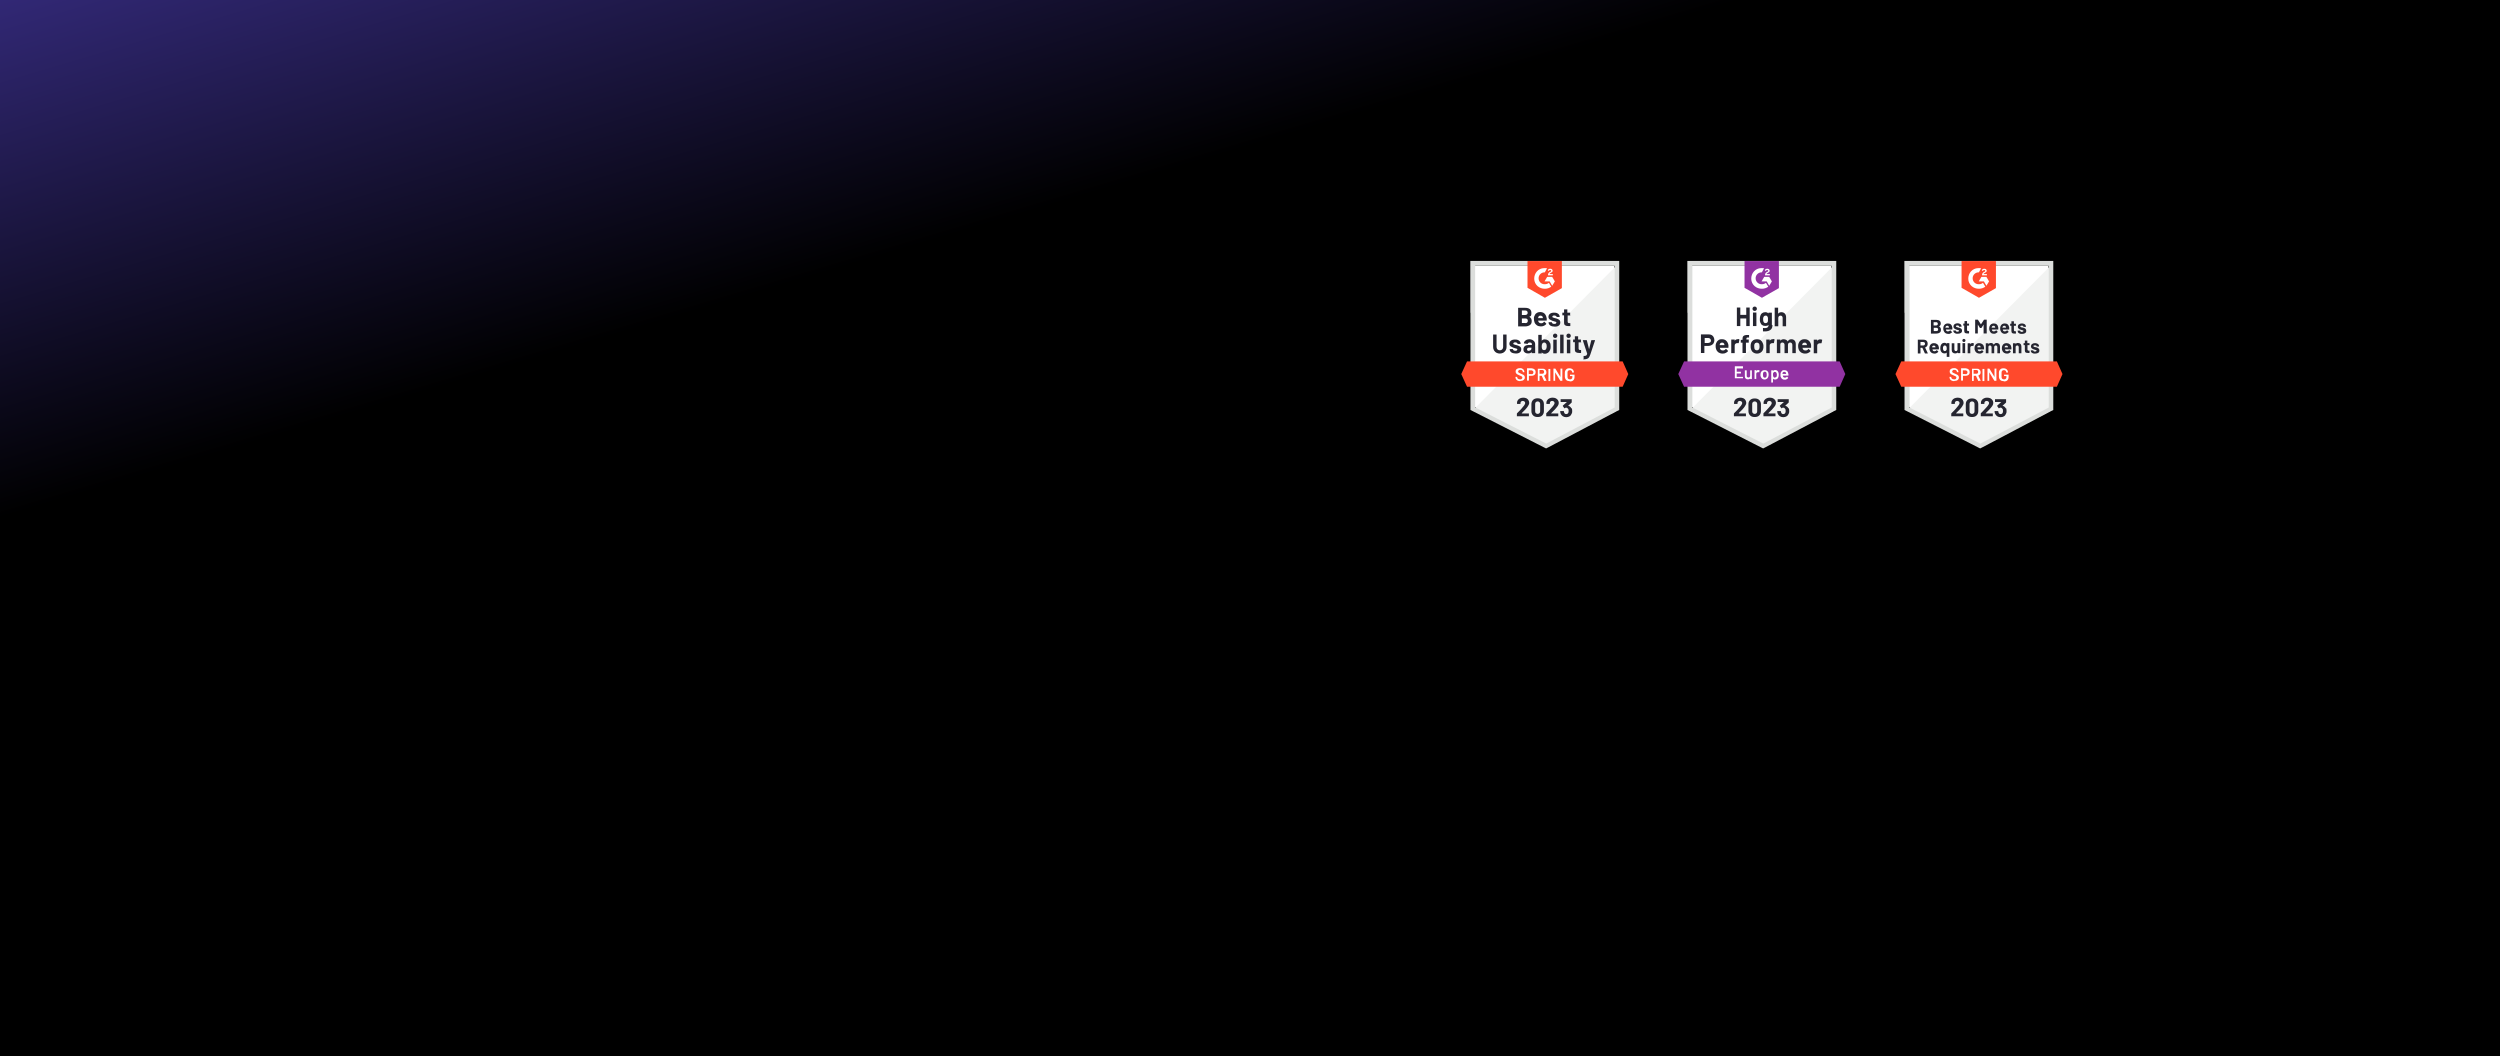 <?xml version="1.0" encoding="UTF-8"?>
<svg xmlns="http://www.w3.org/2000/svg" xmlns:xlink="http://www.w3.org/1999/xlink" version="1.1" viewBox="0 0 1600 676">
  <rect x="0" y="0" width="1600" height="676" fill="#808080" stroke="none"/>
  <defs>
    <style>
      .cls-1 {
        fill: url(#linear-gradient);
      }

      .cls-1, .cls-2, .cls-3, .cls-4, .cls-5, .cls-6, .cls-7, .cls-8 {
        stroke-width: 0px;
      }

      .cls-2 {
        fill: #252530;
      }

      .cls-3 {
        fill: url(#linear-gradient-2);
        mix-blend-mode: screen;
      }

      .cls-3, .cls-9 {
        isolation: isolate;
      }

      .cls-4 {
        fill: #f2f3f2;
      }

      .cls-5 {
        fill: #ff492c;
      }

      .cls-6 {
        fill: #9132a2;
      }

      .cls-7 {
        fill: #dcdedc;
      }

      .cls-8 {
        fill: #fff;
      }
    </style>
    <linearGradient id="linear-gradient" x1="971.4" y1="-574" x2="866.8" y2="-222.4" gradientTransform="translate(0 340) scale(1 -1)" gradientUnits="userSpaceOnUse">
      <stop offset="0" stop-color="#5e006c"/>
      <stop offset="1" stop-color="#000"/>
    </linearGradient>
    <linearGradient id="linear-gradient-2" x1="-306.6" y1="144" x2="-411.2" y2="495.6" gradientTransform="translate(322 -382) rotate(-180) scale(1 -1)" gradientUnits="userSpaceOnUse">
      <stop offset="0" stop-color="#392e87"/>
      <stop offset="1" stop-color="#000"/>
    </linearGradient>
  </defs>
  <g class="cls-9">
    <g id="Layer_1" data-name="Layer 1">
      <rect class="cls-1" width="1600" height="676"/>
      <rect class="cls-3" width="1600" height="676"/>
      <g>
        <g>
          <path class="cls-8" d="M1083,260.5l45.4,23.1,43.7-23.1v-90.4h-89.2v90.4Z"/>
          <path class="cls-4" d="M1173.1,170.4l-91,91.7,47.2,23.4,43.8-22.4v-92.6Z"/>
          <path class="cls-7" d="M1080,200.2v62.2l1.6.8,45.4,23.1,1.4.7,1.4-.7,43.8-23.1,1.6-.8v-95.4h-95.3v33.1ZM1083,260.8v-90.7h89.3v90.7l-43.8,23.1-45.4-23.1Z"/>
          <path class="cls-6" d="M1127.6,171.6c.5,0,.9,0,1.4.1l-1.4,2.6c-2.1-.1-3.9,1.5-4,3.6-.1,2.1,1.5,3.9,3.6,4h.5c.9,0,1.8-.3,2.5-.9l1.5,2.5c-1.2.8-2.5,1.3-4,1.3-3.7.1-6.8-2.6-6.9-6.3-.1-3.7,2.6-6.8,6.3-6.9h.6ZM1132.3,177.2l1.7,2.9-1.7,2.8-1.6-2.8h-3.3l1.7-2.9h3.2ZM1129.6,176.2c0-.5.1-.9.3-1.3s.7-.7,1-.9h.2c.5-.3.6-.5.6-.7s-.3-.5-.6-.5c-.5,0-.8.2-1,.7l-.6-.6c.1-.2.3-.5.6-.7.3-.2.7-.2,1-.2s.8.1,1,.3.5.6.5.9c0,.6-.3,1-1,1.3l-.3.2c-.3.2-.6.3-.7.7h2.1v.8h-3.1ZM1127.6,190.6l10.9-6.2v-17.3h-22v17.1l11,6.3ZM1177.4,231.3h-99.6l-3.7,8.1,3.7,8.1h99.6l3.6-8.1-3.6-8.1Z"/>
          <g>
            <path class="cls-2" d="M1165.9,217.4c-.2-.2-.6-.2-1-.2-.8,0-1.4.3-1.9,1,0,0,0,0,0,0,0,0,0,0,0,0v-.7c0,0,0-.1,0-.1,0,0,0,0-.1,0h-2c0,0,0,0-.1,0,0,0,0,0,0,.1v8.5c0,0,0,.1,0,.1,0,0,0,0,.1,0h2c0,0,.1,0,.1,0,0,0,0,0,0-.1v-4.7c0-.5.1-.8.4-1.1.3-.3.6-.4,1.1-.5.2,0,.3,0,.4,0,.2,0,.4,0,.6,0,.2,0,.2,0,.3-.1l.4-2c0-.1,0-.2-.1-.3Z"/>
            <path class="cls-2" d="M1095.6,214.5c-.6-.3-1.2-.5-2-.5h-4.9c0,0-.1,0-.1,0s0,0,0,.1v11.7c0,0,0,.1,0,.1s0,0,.1,0h2c0,0,.1,0,.1,0,0,0,0,0,0-.1v-4.4c0,0,0,0,0,0h2.5c.8,0,1.5-.2,2-.5.6-.3,1.1-.7,1.4-1.3.3-.6.5-1.2.5-1.9s-.2-1.4-.5-2c-.3-.6-.8-1-1.3-1.3ZM1094.5,219c-.3.3-.7.5-1.3.5h-2.2c0,0,0,0,0,0v-3.2c0,0,0,0,0,0h2.2c.5,0,1,.2,1.3.5.3.3.5.7.5,1.2s-.2.9-.5,1.2Z"/>
            <path class="cls-2" d="M1123,199c.4,0,.7-.1,1-.4.3-.3.4-.6.4-1s-.1-.7-.4-1-.6-.4-1-.4-.7.1-1,.4c-.3.3-.4.6-.4,1s.1.7.4,1c.3.3.6.4,1,.4Z"/>
            <path class="cls-2" d="M1138.1,208.8s0,0,0-.1v-5.2c0-.5.1-.8.4-1.1.3-.3.6-.4,1-.4s.8.1,1,.4c.3.3.4.7.4,1.1v5.2c0,0,0,.1,0,.1,0,0,0,0,.1,0h2c0,0,0,0,.1,0s0,0,0-.1v-5.7c0-1-.3-1.7-.8-2.3-.6-.6-1.3-.9-2.2-.9s-1.6.3-2.1,1c0,0,0,0,0,0,0,0,0,0,0,0v-3.8c0,0,0-.1,0-.1,0,0,0,0-.1,0h-2c0,0-.1,0-.1,0,0,0,0,0,0,.1v11.7c0,0,0,.1,0,.1s0,0,.1,0h2c0,0,.1,0,.1,0Z"/>
            <path class="cls-2" d="M1122,200c0,0-.1,0-.1,0,0,0,0,0,0,.1v8.5c0,0,0,.1,0,.1,0,0,0,0,.1,0h2c0,0,0,0,.1,0,0,0,0,0,0-.1v-8.5c0,0,0-.1,0-.1,0,0,0,0-.1,0h-2Z"/>
            <path class="cls-2" d="M1112.1,217.1c-.8,0-1.4.3-1.9,1,0,0,0,0,0,0,0,0,0,0,0,0v-.7c0,0,0-.1,0-.1,0,0,0,0-.1,0h-2c0,0-.1,0-.1,0,0,0,0,0,0,.1v8.5c0,0,0,.1,0,.1,0,0,0,0,.1,0h2c0,0,0,0,.1,0,0,0,0,0,0-.1v-4.7c0-.5.1-.8.4-1.1.3-.3.6-.4,1-.5.2,0,.3,0,.4,0,.2,0,.4,0,.6,0,.2,0,.2,0,.2-.1l.4-2c0-.1,0-.2,0-.3-.2-.2-.6-.2-1-.2Z"/>
            <path class="cls-2" d="M1104.8,218.1c-.7-.7-1.6-1-2.8-1s-1.7.2-2.3.7c-.7.5-1.1,1.1-1.4,1.9-.2.5-.3,1-.3,1.7,0,.9.1,1.7.4,2.3.3.8.8,1.4,1.5,1.9.7.4,1.5.7,2.5.7s1.4-.1,2-.4c.6-.3,1.1-.6,1.5-1.1,0,0,0-.1,0-.1,0,0,0,0,0-.2l-1.2-1.2s0,0-.1,0c0,0-.1,0-.2.1-.4.6-1,.9-1.7.9-.9,0-1.5-.3-1.8-1,0-.2-.2-.5-.2-.7,0,0,0,0,0,0h5.3c.1,0,.2,0,.2-.2,0-.5,0-1,0-1.5-.2-1.1-.6-2-1.3-2.7ZM1103.6,220.9h-3c0,0,0,0,0,0,0-.2,0-.4.1-.6.2-.7.7-1,1.4-1s.7,0,1,.3c.3.2.4.5.5.8,0,0,0,.2,0,.5,0,0,0,0,0,0Z"/>
            <path class="cls-2" d="M1134,208.1v-7.9c0,0,0-.1,0-.1,0,0,0,0-.1,0h-2c0,0,0,0-.1,0,0,0,0,0,0,.1v.4s0,0,0,0,0,0,0,0c-.5-.5-1.1-.8-2-.8s-1.4.2-2,.6c-.6.4-1,1-1.2,1.7-.2.6-.3,1.3-.3,2.2s0,1.5.3,2.1c.3.8.7,1.4,1.3,1.7.6.4,1.3.5,2.1.5s1.5-.2,1.9-.7c0,0,0,0,0,0,0,0,0,0,0,0,0,.7-.2,1.2-.6,1.6-.4.3-1,.5-1.7.5s-.7,0-1.1-.1c-.2,0-.2,0-.2.2v1.8c0,.1,0,.2.1.2.5,0,.9,0,1.3,0,1.4,0,2.5-.3,3.4-1,.9-.6,1.3-1.7,1.3-3.2ZM1131.4,205.8c0,.3-.3.6-.5.7-.2.2-.6.3-.9.3s-.7,0-.9-.3c-.3-.2-.4-.4-.5-.7-.1-.3-.2-.7-.2-1.4s0-1.1.2-1.4c.1-.3.3-.6.5-.7.2-.2.5-.3.9-.3s.7,0,.9.3c.2.2.4.4.5.7,0,.2,0,.4.1.6,0,.2,0,.5,0,.8,0,.6,0,1.1-.1,1.4Z"/>
            <path class="cls-2" d="M1119.4,217.3h-1.7c0,0,0,0,0,0v-.2c0-.4,0-.7.2-.9.2-.2.4-.2.8-.2h.6c0,0,0,0,.1,0,0,0,0,0,0-.1v-1.4c0,0,0-.1,0-.1,0,0,0,0-.1,0h-.7c-.9,0-1.5,0-2,.2-.5.2-.8.4-1.1.8-.2.4-.3,1-.3,1.7v.4c0,0,0,0,0,0h-1c0,0-.1,0-.1,0s0,0,0,.1v1.6c0,0,0,.1,0,.1s0,0,.1,0h1c0,0,0,0,0,0v6.5c0,0,0,.1,0,.1s0,0,.1,0h2c0,0,.1,0,.1,0s0,0,0-.1v-6.5c0,0,0,0,0,0h1.7c0,0,.1,0,.1,0,0,0,0,0,0-.1v-1.6c0,0,0-.1,0-.1,0,0,0,0-.1,0Z"/>
            <path class="cls-2" d="M1134.5,217.1c-.8,0-1.4.3-1.9,1,0,0,0,0,0,0,0,0,0,0,0,0v-.7c0,0,0-.1,0-.1,0,0,0,0-.1,0h-2c0,0-.1,0-.1,0,0,0,0,0,0,.1v8.5c0,0,0,.1,0,.1,0,0,0,0,.1,0h2c0,0,.1,0,.1,0,0,0,0,0,0-.1v-4.7c0-.5.1-.8.4-1.1.3-.3.6-.4,1.1-.5.2,0,.3,0,.4,0,.2,0,.4,0,.6,0,.2,0,.2,0,.2-.1l.4-2c0-.1,0-.2,0-.3-.2-.2-.6-.2-1-.2Z"/>
            <path class="cls-2" d="M1146.6,217.1c-.5,0-1,.1-1.4.3-.4.2-.8.6-1,1.1,0,0,0,0-.1,0-.2-.5-.6-.8-1-1-.4-.2-.9-.4-1.5-.4-1,0-1.7.3-2.2,1,0,0,0,0,0,0,0,0,0,0,0,0v-.7c0,0,0-.1,0-.1,0,0,0,0-.1,0h-2c0,0-.1,0-.1,0,0,0,0,0,0,.1v8.5c0,0,0,.1,0,.1,0,0,0,0,.1,0h2c0,0,.1,0,.1,0,0,0,0,0,0-.1v-5.5c0-.4.2-.7.4-.9.3-.2.6-.3.9-.3s.7.1,1,.4c.3.3.4.7.4,1.1v5.2c0,0,0,.1,0,.1s0,0,.1,0h2c0,0,.1,0,.1,0,0,0,0,0,0-.1v-5.2c0-.5.1-.8.4-1.1.3-.3.6-.4,1-.4s.7.1,1,.4c.2.3.4.6.4,1.1v5.2c0,0,0,.1,0,.1,0,0,0,0,.1,0h2c0,0,0,0,.1,0,0,0,0,0,0-.1v-5.7c0-1-.3-1.7-.8-2.3-.5-.5-1.2-.8-2.1-.8Z"/>
            <path class="cls-2" d="M1126.9,217.8c-.7-.5-1.5-.7-2.4-.7s-1.8.2-2.5.7c-.7.5-1.2,1.2-1.4,2-.2.5-.2,1.2-.2,1.8s0,1.2.2,1.8c.3.9.7,1.6,1.4,2.1.7.5,1.5.8,2.5.8s1.8-.3,2.5-.8c.7-.5,1.2-1.2,1.4-2.1.2-.5.2-1.1.2-1.7s0-1.2-.3-1.8c-.3-.9-.7-1.5-1.4-2ZM1126,222.9c-.1.4-.3.7-.6,1-.3.2-.6.3-1,.3s-.7-.1-1-.3c-.3-.2-.5-.5-.6-1,0-.3-.1-.7-.1-1.2s0-1,.1-1.2c.1-.4.3-.7.6-.9.3-.2.6-.3,1-.3s.7.1,1,.3c.3.2.5.5.6.9,0,.3.1.7.1,1.2s0,.8-.1,1.2Z"/>
            <path class="cls-2" d="M1119.7,196.8h-2c0,0,0,0-.1,0,0,0,0,0,0,.1v4.6c0,0,0,0,0,0h-3.8c0,0,0,0,0,0v-4.6c0,0,0-.1,0-.1,0,0,0,0-.1,0h-2c0,0,0,0-.1,0,0,0,0,0,0,.1v11.7c0,0,0,.1,0,.1,0,0,0,0,.1,0h2c0,0,.1,0,.1,0,0,0,0,0,0-.1v-4.8c0,0,0,0,0,0h3.8c0,0,0,0,0,0v4.8c0,0,0,.1,0,.1s0,0,.1,0h2c0,0,.1,0,.1,0,0,0,0,0,0-.1v-11.7c0,0,0-.1,0-.1,0,0,0,0-.1,0Z"/>
            <path class="cls-2" d="M1157.7,218.1c-.7-.7-1.6-1-2.8-1s-1.7.2-2.4.7c-.7.5-1.1,1.1-1.4,1.9-.2.5-.3,1-.3,1.7,0,.9.1,1.7.4,2.3.3.8.8,1.4,1.5,1.9.7.4,1.5.7,2.5.7s1.4-.1,2-.4c.6-.3,1.1-.6,1.5-1.1,0,0,0-.1,0-.1,0,0,0,0,0-.2l-1.2-1.2s0,0-.1,0-.1,0-.1.1c-.4.6-1,.9-1.7.9-.9,0-1.5-.3-1.8-1,0-.2-.2-.5-.2-.7,0,0,0,0,0,0h5.3c.1,0,.2,0,.2-.2,0-.5,0-1,0-1.5-.1-1.1-.6-2-1.3-2.7ZM1156.4,220.9h-3c0,0,0,0,0,0,0-.2,0-.4.1-.6.2-.7.7-1,1.4-1s.7,0,1,.3c.3.2.4.5.5.8,0,0,0,.2,0,.5,0,0,0,0,0,0Z"/>
          </g>
          <path class="cls-2" d="M1112.8,264.6s0,0,0,0c0,0,0,0,0,0h4.5c0,0,0,0,.1,0,0,0,0,0,0,.1v1.6c0,0,0,0,0,.1,0,0,0,0-.1,0h-7.5c0,0-.1,0-.1,0,0,0,0,0,0-.1v-1.5c0,0,0-.2.1-.3.5-.5,1.1-1.1,1.7-1.7.6-.6.9-1,1.1-1.2.3-.4.6-.7.9-1.1,1-1.1,1.5-2,1.5-2.5s-.1-.7-.4-1c-.3-.2-.6-.4-1.1-.4s-.8.1-1.1.4c-.3.3-.4.6-.4,1v.4c0,0,0,0,0,.1s0,0-.1,0h-2c0,0,0,0-.1,0,0,0,0,0,0-.1v-.8c0-.6.2-1.1.6-1.6.3-.5.8-.8,1.4-1.1.6-.2,1.2-.4,1.9-.4s1.5.1,2.1.4c.6.3,1,.7,1.3,1.2.3.5.5,1.1.5,1.7s-.1.9-.4,1.4c-.2.5-.6,1-1,1.6-.3.4-.7.9-1.1,1.3-.4.4-1,1-1.8,1.8l-.3.3h0ZM1123,266.9c-1.2,0-2.2-.3-2.9-1-.7-.7-1.1-1.6-1.1-2.8v-4.4c0-1.2.4-2.1,1.1-2.7.7-.7,1.7-1,2.9-1s2.2.3,2.9,1c.7.7,1.1,1.6,1.1,2.7v4.4c0,1.2-.4,2.1-1.1,2.8-.7.7-1.7,1-2.9,1ZM1123,264.9c.5,0,.9-.2,1.2-.5.3-.3.4-.7.4-1.2v-4.6c0-.5-.1-.9-.4-1.2-.3-.3-.7-.5-1.2-.5s-.9.2-1.2.5c-.3.3-.4.7-.4,1.2v4.6c0,.5.1.9.4,1.2.3.3.7.5,1.2.5ZM1131.7,264.6s0,0,0,0c0,0,0,0,0,0h4.5c0,0,0,0,.1,0,0,0,0,0,0,.1v1.6c0,0,0,0,0,.1,0,0,0,0-.1,0h-7.5c0,0,0,0-.1,0,0,0,0,0,0-.1v-1.5c0,0,0-.2,0-.3.6-.5,1.1-1.1,1.7-1.7.6-.6.9-1,1.1-1.2.3-.4.6-.7,1-1.1,1-1.1,1.5-2,1.5-2.5,0-.4-.1-.7-.4-1-.3-.2-.6-.4-1.1-.4s-.8.1-1.1.4c-.3.3-.4.6-.4,1v.4c0,0,0,0,0,.1s0,0-.1,0h-2c0,0,0,0-.1,0s0,0,0-.1v-.8c0-.6.2-1.1.6-1.6.3-.5.8-.8,1.4-1.1s1.2-.4,1.9-.4,1.5.1,2.1.4c.6.3,1,.7,1.4,1.2.3.5.5,1.1.5,1.7,0,.5-.1.9-.3,1.4-.2.5-.6,1-1.1,1.6-.3.4-.7.9-1.1,1.3-.4.4-1,1-1.8,1.8l-.3.3h0ZM1144.8,261.2c.2.5.3,1.1.3,1.8s0,1.2-.3,1.7c-.3.7-.7,1.3-1.3,1.7-.6.4-1.4.6-2.2.6s-1.6-.2-2.2-.6c-.6-.4-1.1-1-1.4-1.7-.2-.4-.2-.9-.3-1.4,0-.1,0-.2.2-.2h2c.1,0,.2,0,.2.2,0,.4.1.6.2.8,0,.3.3.5.5.7.2.2.5.2.8.2.6,0,1.1-.3,1.3-.8.2-.3.2-.7.2-1.2s0-1-.3-1.3c-.3-.5-.7-.8-1.3-.8s-.3,0-.4.1c-.1,0-.3.2-.5.3,0,0,0,0-.1,0,0,0-.1,0-.1,0l-1-1.4s0,0,0-.1c0,0,0-.1,0-.2l2.6-2.3s0,0,0,0c0,0,0,0,0,0h-3.9c0,0-.1,0-.1,0,0,0,0,0,0-.1v-1.6c0,0,0,0,0-.1,0,0,0,0,.1,0h6.9c0,0,.1,0,.1,0s0,0,0,.1v1.8c0,0,0,.2-.1.3l-2.2,2s0,0,0,0c0,0,0,0,0,0,1,.2,1.7.8,2.1,1.7h0Z"/>
          <path class="cls-8" d="M1115.5,235.8s0,0,0,0,0,0-.1,0h-3.9s0,0,0,0v2.1s0,0,0,0h2.6s0,0,.1,0c0,0,0,0,0,.1v.9s0,0,0,.1c0,0,0,0-.1,0h-2.6s0,0,0,0v2.2s0,0,0,0h3.9s0,0,.1,0,0,0,0,0v.9s0,0,0,0c0,0,0,0-.1,0h-5.1s0,0,0,0c0,0,0,0,0,0v-7.7s0,0,0,0c0,0,0,0,0,0h5.1s0,0,.1,0c0,0,0,0,0,0v.9Z"/>
          <path class="cls-8" d="M1120.1,237.1s0,0,0-.1c0,0,0,0,0,0h1s0,0,.1,0c0,0,0,0,0,.1v5.5s0,0,0,0c0,0,0,0-.1,0h-1s0,0,0,0c0,0,0,0,0,0v-.4s0,0,0,0,0,0,0,0c-.3.4-.8.6-1.4.6-.6,0-1.1-.2-1.4-.5-.4-.3-.6-.8-.6-1.4v-3.8s0,0,0-.1c0,0,0,0,.1,0h1s0,0,.1,0c0,0,0,0,0,.1v3.4c0,.4,0,.6.3.8.2.2.4.3.8.3s.6-.1.8-.3.3-.5.3-.8v-3.4Z"/>
          <path class="cls-8" d="M1125.5,236.9c.2,0,.5,0,.6.1,0,0,0,0,0,.2l-.2,1c0,0,0,.1-.2,0-.1,0-.2,0-.4,0s-.2,0-.2,0c-.3,0-.6.1-.8.3-.2.2-.3.5-.3.8v3.2s0,0,0,0c0,0,0,0,0,0h-1s0,0-.1,0c0,0,0,0,0,0v-5.5s0,0,0-.1c0,0,0,0,.1,0h1s0,0,0,0,0,0,0,.1v.5s0,0,0,0c0,0,0,0,0,0,.3-.5.8-.7,1.3-.7Z"/>
          <path class="cls-8" d="M1131.8,238.5c-.2-.5-.5-.9-.9-1.2-.4-.3-.9-.4-1.5-.4s-1.1.1-1.6.4c-.4.3-.7.7-.9,1.2-.1.4-.2.8-.2,1.3s0,.9.2,1.3c.2.5.5,1,.9,1.3.4.3.9.5,1.5.5s1.1-.2,1.5-.5c.4-.3.7-.7.9-1.3.1-.4.2-.8.2-1.3s0-.9-.2-1.3ZM1130.6,240.8c0,.3-.2.5-.4.7-.2.2-.4.2-.7.2s-.5,0-.7-.2c-.2-.2-.4-.4-.4-.7,0-.3-.1-.6-.1-1s0-.7.1-1c0-.3.2-.5.4-.7.2-.2.4-.2.7-.2s.5,0,.7.2c.2.2.3.4.4.7,0,.2.1.5.1,1s0,.7-.1,1Z"/>
          <path class="cls-8" d="M1138.2,238.4c-.2-.5-.4-.9-.8-1.2-.4-.3-.8-.4-1.4-.4s-1,.2-1.3.6c0,0,0,0,0,0,0,0,0,0,0,0v-.3s0,0,0-.1c0,0,0,0,0,0h-1s0,0-.1,0c0,0,0,0,0,.1v7.7s0,0,0,0c0,0,0,0,.1,0h1s0,0,0,0c0,0,0,0,0,0v-2.5s0,0,0,0c0,0,0,0,0,0,.3.4.8.6,1.3.6s1-.1,1.4-.4c.4-.3.6-.7.8-1.2.1-.4.2-.8.2-1.4s0-1-.2-1.4ZM1136.7,241.2c-.2.3-.5.5-.9.5s-.7-.2-.8-.5c-.2-.3-.3-.8-.3-1.4s0-1,.3-1.3c.2-.4.5-.5.9-.5s.8.2,1,.6c.2.3.3.8.3,1.3s-.1,1-.3,1.4Z"/>
          <path class="cls-8" d="M1144.5,239.2c-.2-1.6-1-2.3-2.5-2.3s-1.1.2-1.5.5c-.4.3-.7.7-.9,1.3,0,.3-.1.6-.1,1.1,0,.7,0,1.3.3,1.7.2.5.5.8.9,1.1.4.3.9.4,1.5.4s.9,0,1.3-.3c.4-.2.7-.4.9-.8,0,0,0-.1,0-.2l-.7-.6s0,0,0,0c0,0,0,0-.1,0-.3.4-.7.6-1.2.6-.7,0-1.1-.3-1.3-.8,0,0,0-.3-.1-.5,0,0,0,0,0,0h3.5c0,0,.1,0,.1-.1v-.4c0-.2,0-.4,0-.6ZM1143.1,239.3h-2.3s0,0,0,0c0-.2,0-.4,0-.5,0-.2.2-.4.4-.6.2-.1.4-.2.7-.2s.6,0,.8.2c.2.2.3.4.4.6,0,0,0,.2,0,.4,0,0,0,0,0,0Z"/>
        </g>
        <g>
          <path class="cls-8" d="M944.1,260.5l45.4,23.1,43.7-23.1v-90.4h-89.2v90.4Z"/>
          <path class="cls-4" d="M1034.1,170.4l-91,91.7,47.2,23.4,43.8-22.4v-92.6h0Z"/>
          <path class="cls-7" d="M941.1,200.2v62.2l1.6.8,45.4,23.1,1.4.7,1.4-.7,43.8-23.1,1.6-.8v-95.4h-95.3v33.1ZM944.1,260.8v-90.7h89.3v90.7l-43.8,23.1-45.4-23.1h0Z"/>
          <path class="cls-5" d="M988.7,171.6c.5,0,.9,0,1.4.1l-1.4,2.6c-2.1-.1-3.9,1.5-4,3.6-.1,2.1,1.5,3.9,3.6,4h.5c.9,0,1.8-.3,2.5-.9l1.5,2.5c-1.2.8-2.5,1.3-4,1.3-3.7.1-6.8-2.6-6.9-6.3-.1-3.7,2.6-6.8,6.3-6.9h.6ZM993.4,177.2l1.7,2.9-1.7,2.8-1.6-2.8h-3.3l1.7-2.9h3.2ZM990.7,176.2c0-.5.1-.9.3-1.3s.7-.7,1-.9h.2c.5-.3.6-.5.6-.7s-.3-.5-.6-.5c-.5,0-.8.2-1,.7l-.6-.6c.1-.2.3-.5.6-.7.3-.2.7-.2,1-.2s.8.1,1,.3.5.6.5.9c0,.6-.3,1-1,1.3l-.3.2c-.3.2-.6.3-.7.7h2.1v.8h-3.1c0-.1,0-.1,0-.1ZM988.7,190.6l10.9-6.2v-17.3h-22v17.1l11,6.3Z"/>
          <path class="cls-2" d="M960.1,226.3c-.9,0-1.7-.2-2.3-.5s-1.2-.8-1.6-1.5c-.4-.6-.6-1.4-.6-2.2v-7.9c0,0,0-.1,0-.1,0,0,0,0,.1,0h2c0,0,.1,0,.1,0,0,0,0,0,0,.1v7.9c0,.6.2,1.1.6,1.5.4.4.9.6,1.5.6s1.1-.2,1.5-.6c.4-.4.6-.9.6-1.5v-7.9c0,0,0-.1,0-.1,0,0,0,0,.1,0h2c0,0,.1,0,.1,0,0,0,0,0,0,.1v7.9c0,.8-.2,1.5-.6,2.2-.4.6-.9,1.1-1.6,1.5-.7.3-1.5.5-2.3.5h0ZM970,226.2c-.8,0-1.4-.1-2-.3s-1-.5-1.3-.9c-.3-.4-.5-.8-.5-1.3v-.2c0,0,0-.1,0-.1,0,0,0,0,.1,0h1.9c0,0,.1,0,.1,0,0,0,0,0,0,.1h0c0,.3.1.5.4.7s.6.3,1.1.3.7,0,.9-.2c.2-.2.4-.4.4-.6s-.1-.4-.3-.5c-.2,0-.5-.2-1-.3-.5-.1-1-.3-1.3-.4-.7-.3-1.3-.6-1.8-.9-.4-.4-.7-.9-.7-1.6s.3-1.5,1-2c.7-.5,1.5-.7,2.6-.7s1.4.1,1.9.3c.6.2,1,.6,1.3,1,.3.4.4.9.4,1.4s0,0,0,.1,0,0-.1,0h-1.8c0,0-.1,0-.1,0,0,0,0,0,0-.1,0-.3-.1-.5-.4-.6-.3-.2-.6-.3-1-.3s-.7,0-.9.2c-.2.1-.4.3-.4.6s.1.4.4.5.6.2,1.2.4c.1,0,.3,0,.4.1.2,0,.3,0,.5.1.8.2,1.5.6,1.9.9.5.4.7.9.7,1.7s-.3,1.5-1,2c-.7.5-1.6.7-2.7.7h0ZM978.6,217.1c.8,0,1.4.1,2,.4.6.3,1,.6,1.4,1.1.3.5.5,1,.5,1.5v5.8c0,0,0,.1,0,.1,0,0,0,0-.1,0h-2c0,0,0,0-.1,0,0,0,0,0,0-.1v-.6s0,0,0,0c0,0,0,0,0,0-.5.6-1.3.9-2.3.9s-1.6-.2-2.2-.7c-.6-.4-.8-1.1-.8-1.9s.3-1.6.9-2.1c.6-.5,1.5-.7,2.7-.7h1.8c0,0,0,0,0,0v-.4c0-.4-.1-.7-.3-.9-.2-.2-.6-.3-1-.3s-.6,0-.9.2c-.2.1-.4.3-.4.5,0,.1-.1.2-.2.2l-2.1-.3c-.1,0-.2,0-.2-.2,0-.5.2-.9.6-1.3s.8-.7,1.3-.9c.6-.2,1.2-.3,1.9-.3h0ZM978.3,224.5c.5,0,.9-.1,1.3-.4s.5-.6.5-1v-.6c0,0,0,0,0,0h-1.2c-.5,0-.9,0-1.2.3-.3.2-.4.5-.4.8s.1.5.3.7c.2.2.5.3.9.3h0ZM992.1,219.5c.2.6.3,1.3.3,2.2s0,1.5-.3,2.1c-.3.8-.7,1.4-1.3,1.9-.6.4-1.3.7-2.1.7s-1.5-.3-2-.9c0,0,0,0,0,0,0,0,0,0,0,0v.6c0,0,0,.1,0,.1,0,0,0,0-.1,0h-2c0,0,0,0-.1,0,0,0,0,0,0-.1v-11.7c0,0,0-.1,0-.1,0,0,0,0,.1,0h2c0,0,.1,0,.1,0,0,0,0,0,0,.1v3.7s0,0,0,0c0,0,0,0,0,0,.4-.6,1.1-.9,1.9-.9s1.5.2,2.1.6,1,1,1.3,1.7h0ZM989.5,223.4c.2-.4.4-1,.4-1.7s-.1-1.4-.4-1.8c-.3-.4-.7-.7-1.2-.7-.5,0-.9.2-1.2.7-.3.4-.4,1-.4,1.8s.1,1.3.3,1.7c.3.5.7.7,1.2.7s1-.2,1.3-.7ZM995.3,216.3c-.4,0-.7-.1-1-.4-.3-.3-.4-.6-.4-1s.1-.7.4-1c.3-.3.6-.4,1-.4s.7.1,1,.4.4.6.4,1-.1.7-.4,1c-.3.3-.6.4-1,.4h0ZM994.2,226.1c0,0-.1,0-.1,0s0,0,0-.1v-8.5c0,0,0-.1,0-.1s0,0,.1,0h2c0,0,.1,0,.1,0s0,0,0,.1v8.5c0,0,0,.1,0,.1s0,0-.1,0h-2ZM998.6,226.1c0,0-.1,0-.1,0,0,0,0,0,0-.1v-11.7c0,0,0-.1,0-.1,0,0,0,0,.1,0h2c0,0,0,0,.1,0,0,0,0,0,0,.1v11.7c0,0,0,.1,0,.1,0,0,0,0-.1,0h-2ZM1003.9,216.3c-.4,0-.7-.1-1-.4-.3-.3-.4-.6-.4-1s.1-.7.4-1c.3-.3.6-.4,1-.4s.7.1,1,.4.4.6.4,1-.1.7-.4,1c-.3.3-.6.4-1,.4ZM1002.9,226.1c0,0-.1,0-.1,0s0,0,0-.1v-8.5c0,0,0-.1,0-.1s0,0,.1,0h2c0,0,.1,0,.1,0s0,0,0,.1v8.5c0,0,0,.1,0,.1s0,0-.1,0h-2ZM1012.1,219c0,0,0,0,0,.1,0,0,0,0-.1,0h-1.7c0,0,0,0,0,0v3.7c0,.4,0,.7.2.9.2.2.4.3.7.3h.6c0,0,0,0,.1,0,0,0,0,0,0,.1v1.6c0,.1,0,.2-.2.2-.5,0-.8,0-1,0-1,0-1.7-.2-2.1-.5-.5-.3-.7-.9-.7-1.8v-4.6c0,0,0,0,0,0h-1c0,0-.1,0-.1,0,0,0,0,0,0-.1v-1.5c0,0,0-.1,0-.1,0,0,0,0,.1,0h1c0,0,0,0,0,0v-2c0,0,0-.1,0-.1,0,0,0,0,.1,0h1.9c0,0,0,0,.1,0,0,0,0,0,0,.1v2c0,0,0,0,0,0h1.7c0,0,.1,0,.1,0,0,0,0,0,0,.1v1.5ZM1013.5,229.6s0,0,0,0c0,0,0,0,0-.1v-1.6c0,0,0-.1,0-.1,0,0,0,0,.1,0,.5,0,.9,0,1.1-.1.3,0,.5-.2.7-.4.2-.2.3-.5.4-.9,0,0,0,0,0,0l-2.8-8.6s0,0,0,0c0,0,0-.1.2-.1h2.2c.1,0,.2,0,.2.2l1.4,5.6s0,0,0,0,0,0,0,0l1.4-5.6c0-.1.1-.2.2-.2h2.1c0,0,.1,0,.1,0s0,0,0,.2l-3,9c-.3.8-.6,1.5-.9,1.9-.3.4-.7.7-1.3.9-.5.2-1.3.3-2.3.3h-.1,0ZM978.7,202.6c0,0,0,0,0,.1,1.1.6,1.6,1.5,1.6,2.8s-.4,2-1.1,2.5-1.8.9-3,.9h-4.5c0,0,0,0-.1,0,0,0,0,0,0-.1v-11.7c0,0,0-.1,0-.1,0,0,0,0,.1,0h4.3c2.7,0,4.1,1.1,4.1,3.3s-.5,2-1.5,2.5h0ZM974,198.9c0,0,0,0,0,0v2.7c0,0,0,0,0,0h2c.5,0,1-.1,1.3-.4.3-.3.4-.6.4-1s-.1-.8-.4-1.1c-.3-.3-.7-.4-1.3-.4h-2ZM976.2,206.8c.5,0,.9-.1,1.2-.4s.4-.6.4-1.1-.1-.8-.4-1.1c-.3-.3-.7-.4-1.3-.4h-2.1c0,0,0,0,0,0v2.9c0,0,0,0,0,0h2.2,0ZM989.9,203.5c0,.4,0,.9,0,1.5,0,.1,0,.2-.2.2h-5.3c0,0,0,0,0,0,0,.2.1.5.2.7.3.6.9,1,1.8,1,.7,0,1.3-.3,1.7-.9,0,0,0-.1.2-.1s0,0,.1,0l1.2,1.2c0,0,0,.1,0,.2s0,0,0,.1c-.4.5-.9.8-1.5,1.1-.6.3-1.2.4-2,.4s-1.8-.2-2.5-.7c-.7-.5-1.2-1.1-1.5-1.9-.2-.6-.4-1.3-.4-2.3s0-1.2.3-1.7c.3-.8.7-1.5,1.4-1.9.7-.5,1.4-.7,2.3-.7s2.1.3,2.8,1,1.1,1.6,1.3,2.7h0ZM985.9,202c-.7,0-1.2.3-1.4,1,0,.2,0,.3-.1.6,0,0,0,0,0,0h3c0,0,0,0,0,0,0-.3,0-.5,0-.5,0-.3-.3-.6-.5-.8-.3-.2-.6-.3-1-.3h0ZM994.9,209c-.8,0-1.4-.1-2-.3-.6-.2-1-.5-1.3-.9s-.5-.8-.5-1.3v-.2c0,0,0-.1,0-.1,0,0,0,0,.1,0h1.9c0,0,.1,0,.1,0,0,0,0,0,0,.1h0c0,.3.1.5.4.7s.6.3,1.1.3.7,0,1-.2c.2-.2.4-.4.4-.6s-.1-.4-.3-.5c-.2,0-.5-.2-1-.3-.5-.1-1-.3-1.3-.4-.7-.3-1.3-.6-1.8-.9-.4-.4-.7-.9-.7-1.6s.3-1.5,1-2c.7-.5,1.5-.7,2.6-.7s1.4.1,1.9.3c.6.2,1,.6,1.3,1,.3.4.4.9.4,1.4s0,0,0,.1,0,0-.1,0h-1.8c0,0-.1,0-.1,0s0,0,0-.1c0-.3-.1-.5-.4-.6s-.6-.3-1-.3-.7,0-.9.2c-.2.1-.4.3-.4.6s.1.4.4.5.6.2,1.2.4c.1,0,.3,0,.4.1s.3,0,.5.1c.8.2,1.5.6,1.9.9.5.4.7.9.7,1.7s-.3,1.5-1,2-1.6.7-2.7.7h0ZM1005.1,201.8c0,0,0,0,0,.1,0,0,0,0-.1,0h-1.7c0,0,0,0,0,0v3.7c0,.4,0,.7.2.9.2.2.4.3.8.3h.6c0,0,.1,0,.1,0,0,0,0,0,0,.1v1.6c0,.1,0,.2-.2.2-.5,0-.8,0-1,0-1,0-1.7-.2-2.1-.5-.5-.3-.7-.9-.7-1.8v-4.6c0,0,0,0,0,0h-1c0,0-.1,0-.1,0,0,0,0,0,0-.1v-1.5c0,0,0-.1,0-.1,0,0,0,0,.1,0h1c0,0,0,0,0,0v-2c0,0,0-.1,0-.1,0,0,0,0,.1,0h1.9c0,0,.1,0,.1,0,0,0,0,0,0,.1v2c0,0,0,0,0,0h1.7c0,0,.1,0,.1,0,0,0,0,0,0,.1v1.5h0Z"/>
          <path class="cls-2" d="M973.9,264.6s0,0,0,0c0,0,0,0,0,0h4.5c0,0,0,0,.1,0,0,0,0,0,0,.1v1.6c0,0,0,0,0,.1,0,0,0,0-.1,0h-7.5c0,0-.1,0-.1,0s0,0,0-.1v-1.5c0,0,0-.2.1-.3.5-.5,1.1-1.1,1.7-1.7.6-.6.9-1,1.1-1.2.3-.4.6-.7.9-1.1,1-1.1,1.5-2,1.5-2.5s-.1-.7-.4-1c-.3-.2-.6-.4-1.1-.4s-.8.1-1.1.4c-.3.3-.4.6-.4,1v.4c0,0,0,0,0,.1s0,0-.1,0h-2c0,0,0,0-.1,0,0,0,0,0,0-.1v-.8c0-.6.2-1.1.6-1.6.3-.5.8-.8,1.4-1.1.6-.2,1.2-.4,1.9-.4s1.5.1,2.1.4c.6.3,1,.7,1.3,1.2.3.5.5,1.1.5,1.7s-.1.9-.4,1.4c-.2.5-.6,1-1,1.6-.3.4-.7.9-1.1,1.3-.4.4-1,1-1.8,1.8l-.3.3h0ZM984.1,266.9c-1.2,0-2.2-.3-2.9-1-.7-.7-1.1-1.6-1.1-2.8v-4.4c0-1.2.4-2.1,1.1-2.8.7-.7,1.7-1,2.9-1s2.2.3,2.9,1c.7.7,1.1,1.6,1.1,2.8v4.4c0,1.2-.4,2.1-1.1,2.8-.7.7-1.7,1-2.9,1ZM984.1,264.9c.5,0,.9-.2,1.2-.5.3-.3.4-.7.4-1.2v-4.6c0-.5-.1-.9-.4-1.2-.3-.3-.7-.5-1.2-.5s-.9.2-1.2.5c-.3.3-.4.7-.4,1.2v4.6c0,.5.1.9.4,1.2.3.3.7.5,1.2.5ZM992.7,264.6s0,0,0,0c0,0,0,0,0,0h4.5c0,0,0,0,.1,0s0,0,0,.1v1.6c0,0,0,0,0,.1,0,0,0,0-.1,0h-7.5c0,0,0,0-.1,0s0,0,0-.1v-1.5c0,0,0-.2,0-.3.6-.5,1.1-1.1,1.7-1.7.6-.6.9-1,1.1-1.2.3-.4.6-.7,1-1.1,1-1.1,1.5-2,1.5-2.5s-.1-.7-.4-1c-.3-.2-.6-.4-1.1-.4s-.8.1-1.1.4c-.3.3-.4.6-.4,1v.4c0,0,0,0,0,.1s0,0-.1,0h-2c0,0,0,0-.1,0s0,0,0-.1v-.8c0-.6.2-1.1.6-1.6.3-.5.8-.8,1.4-1.1s1.2-.4,1.9-.4,1.5.1,2.1.4c.6.3,1,.7,1.4,1.2.3.5.5,1.1.5,1.7s-.1.9-.3,1.4c-.2.5-.6,1-1.1,1.6-.3.4-.7.9-1.1,1.3-.4.4-1,1-1.8,1.8l-.3.3h0ZM1005.9,261.2c.2.5.3,1.1.3,1.8s0,1.2-.3,1.7c-.3.7-.7,1.3-1.3,1.7-.6.4-1.4.6-2.2.6s-1.6-.2-2.2-.6c-.6-.4-1.1-1-1.4-1.7-.2-.4-.2-.9-.3-1.4,0-.1,0-.2.2-.2h2c.1,0,.2,0,.2.2,0,.4.1.6.2.8,0,.3.3.5.5.7.2.2.5.2.8.2.6,0,1.1-.3,1.3-.8.2-.3.2-.7.2-1.2s0-1-.3-1.3c-.3-.5-.7-.8-1.3-.8s-.3,0-.4.1c-.1,0-.3.2-.5.3,0,0,0,0-.1,0,0,0-.1,0-.1,0l-1-1.4s0,0,0-.1c0,0,0-.1,0-.2l2.6-2.3s0,0,0,0c0,0,0,0,0,0h-3.9c0,0-.1,0-.1,0,0,0,0,0,0-.1v-1.6c0,0,0,0,0-.1,0,0,0,0,.1,0h6.9c0,0,.1,0,.1,0s0,0,0,.1v1.8c0,0,0,.2-.1.3l-2.2,2s0,0,0,0c0,0,0,0,0,0,1,.2,1.7.8,2.1,1.7h0Z"/>
          <g>
            <path class="cls-5" d="M1038.5,231.3h-99.6l-3.7,8.1,3.7,8.1h99.6l3.6-8.1-3.6-8.1Z"/>
            <path class="cls-8" d="M972.9,243.9c-.6,0-1.1,0-1.6-.3-.4-.2-.8-.5-1-.8-.2-.3-.4-.8-.4-1.2v-.3s0,0,0-.1c0,0,0,0,0,0h1s0,0,.1,0c0,0,0,0,0,.1v.2c0,.4.2.6.5.9.3.2.7.4,1.3.4s.8,0,1.1-.3c.2-.2.4-.5.4-.8s0-.4-.2-.6c-.1-.1-.3-.3-.6-.4-.2-.1-.6-.3-1.1-.5-.5-.2-1-.4-1.3-.6-.3-.2-.6-.4-.8-.7-.2-.3-.3-.7-.3-1.1,0-.7.2-1.2.7-1.6.5-.4,1.1-.6,2-.6s1.1,0,1.5.3c.4.2.8.5,1,.8.2.4.4.8.4,1.2v.2s0,0,0,.1c0,0,0,0,0,0h-1s0,0,0,0c0,0,0,0,0-.1h0c0-.5-.1-.8-.4-1-.3-.3-.7-.4-1.2-.4s-.7,0-1,.3c-.2.2-.4.4-.4.7s0,.4.2.6c.1.1.3.3.6.4.2.1.6.3,1.1.5.5.2,1,.4,1.3.6.3.2.6.4.8.7.2.3.3.7.3,1.1,0,.7-.3,1.2-.8,1.6-.5.4-1.2.6-2.1.6ZM980.3,235.8c.5,0,.9,0,1.3.3.4.2.7.5.9.8.2.4.3.8.3,1.3s-.1.9-.3,1.2c-.2.4-.5.6-.9.8-.4.2-.8.3-1.3.3h-1.8s0,0,0,0v3.1s0,0,0,0c0,0,0,0-.1,0h-1.1s0,0,0,0c0,0,0,0,0,0v-7.8s0,0,0-.1c0,0,0,0,0,0h3.2,0ZM980.1,239.5c.4,0,.7-.1.9-.3.2-.2.4-.5.4-.9s-.1-.7-.4-.9-.6-.4-.9-.4h-1.7s0,0,0,0v2.4s0,0,0,0c0,0,1.7,0,1.7,0ZM988.4,243.9c0,0-.1,0-.2-.1l-1.5-3.3s0,0,0,0h-1.4s0,0,0,0v3.3s0,0,0,0c0,0,0,0,0,0h-1.1s0,0,0,0c0,0,0,0,0,0v-7.8s0,0,0,0c0,0,0,0,0,0h3.2c.5,0,.9,0,1.2.3.4.2.6.5.8.8.2.4.3.8.3,1.2s-.1,1-.4,1.3c-.3.4-.7.6-1.1.8,0,0,0,0,0,0s0,0,0,0l1.6,3.3s0,0,0,0c0,0,0,0-.1,0h-1.1ZM985.3,236.9s0,0,0,0v2.3s0,0,0,0h1.7c.4,0,.7-.1.9-.3.2-.2.3-.5.3-.9,0-.4-.1-.7-.3-.9-.2-.2-.5-.3-.9-.3h-1.7ZM991.1,243.9s0,0-.1,0c0,0,0,0,0,0v-7.8s0,0,0,0c0,0,0,0,.1,0h1.1s0,0,0,0c0,0,0,0,0,0v7.8s0,0,0,0c0,0,0,0,0,0h-1.1ZM998.7,235.9s0,0,0,0c0,0,0,0,0,0h1.1s0,0,.1,0c0,0,0,0,0,0v7.8s0,0,0,0c0,0,0,0-.1,0h-1c0,0-.1,0-.2,0l-3.3-5.4s0,0,0,0c0,0,0,0,0,0v5.4s0,0,0,0c0,0,0,0,0,0h-1.1s0,0,0,0c0,0,0,0,0,0v-7.8s0,0,0,0c0,0,0,0,0,0h1c0,0,.1,0,.2,0l3.3,5.4s0,0,0,0c0,0,0,0,0,0v-5.4ZM1004.4,243.9c-.6,0-1.1-.1-1.5-.3-.4-.2-.8-.6-1-1-.2-.4-.4-.9-.4-1.4v-2.8c0-.5.1-1,.4-1.4.2-.4.6-.7,1-1,.4-.2.9-.3,1.5-.3s1.1.1,1.5.3c.4.2.8.5,1,.9.2.4.4.8.4,1.3h0c0,.1,0,.2,0,.2,0,0,0,0-.1,0h-1s0,0,0,0c0,0,0,0,0,0h0c0-.5-.1-.8-.4-1.1-.3-.3-.6-.4-1.1-.4s-.8.1-1.1.4c-.3.3-.4.6-.4,1.1v2.9c0,.5.1.8.4,1.1.3.3.7.4,1.2.4s.8-.1,1.1-.4c.3-.2.4-.6.4-1v-.7s0,0,0,0h-1.4s0,0-.1,0,0,0,0,0v-.9s0,0,0,0,0,0,.1,0h2.7s0,0,.1,0c0,0,0,0,0,0v1.5c0,.9-.3,1.6-.8,2.1-.5.5-1.2.7-2.1.7Z"/>
          </g>
        </g>
        <g>
          <path class="cls-8" d="M1221.9,260.5l45.4,23.1,43.7-23.1v-90.4h-89.2v90.4Z"/>
          <path class="cls-4" d="M1312,170.4l-91,91.7,47.2,23.4,43.8-22.4v-92.6Z"/>
          <path class="cls-7" d="M1218.9,200.2v62.2l1.6.8,45.4,23.1,1.4.7,1.4-.7,43.8-23.1,1.6-.8v-95.4h-95.3v33.1ZM1221.9,260.8v-90.7h89.3v90.7l-43.8,23.1-45.4-23.1Z"/>
          <path class="cls-5" d="M1266.5,171.6c.5,0,.9,0,1.4.1l-1.4,2.6c-2.1-.1-3.9,1.5-4,3.6-.1,2.1,1.5,3.9,3.6,4h.5c.9,0,1.8-.3,2.5-.9l1.5,2.5c-1.2.8-2.5,1.3-4,1.3-3.7.1-6.8-2.6-6.9-6.3-.1-3.7,2.6-6.8,6.3-6.9h.6ZM1271.3,177.2l1.7,2.9-1.7,2.8-1.6-2.8h-3.3l1.7-2.9h3.2ZM1268.5,176.2c0-.5.1-.9.3-1.3s.7-.7,1-.9h.2c.5-.3.6-.5.6-.7s-.3-.5-.6-.5c-.5,0-.8.2-1,.7l-.6-.6c.1-.2.3-.5.6-.7.3-.2.7-.2,1-.2s.8.1,1,.3.5.6.5.9c0,.6-.3,1-1,1.3l-.3.2c-.3.2-.6.3-.7.7h2.1v.8h-3.1ZM1266.5,190.6l10.9-6.2v-17.3h-22v17.1l11,6.3Z"/>
          <path class="cls-2" d="M1247.5,219.6h-1.5s0,0-.1,0c0,0,0,0,0,.1v.4s0,0,0,0c0,0,0,0,0,0-.4-.5-.8-.7-1.5-.7s-1.1.2-1.5.5c-.4.3-.7.8-.9,1.4-.1.4-.2,1-.2,1.5s0,1.1.2,1.6c.2.5.5,1,.9,1.3.4.3.9.5,1.6.5s1.1-.2,1.4-.6c0,0,0,0,0,0s0,0,0,0v2.7s0,0,0,.1c0,0,0,0,.1,0h1.5s0,0,.1,0c0,0,0,0,0-.1v-8.5s0,0,0-.1c0,0,0,0-.1,0ZM1245.6,224.2c-.2.3-.5.5-.9.5s-.7-.2-.9-.5c-.2-.3-.3-.8-.3-1.3s0-.9.3-1.3c.2-.4.5-.5.9-.5s.7.2.9.5c.2.3.3.7.3,1.3s0,1-.3,1.3Z"/>
          <path class="cls-2" d="M1274.2,213.1c.5.3,1.1.5,1.8.5s1,0,1.4-.3c.4-.2.8-.5,1.1-.8,0,0,0,0,0-.1s0,0,0-.1l-.9-.9s0,0,0,0c0,0,0,0-.1,0-.3.4-.7.6-1.3.7-.7,0-1.1-.2-1.3-.7,0-.2-.1-.3-.1-.5,0,0,0,0,0,0h3.9c0,0,.2,0,.2-.1,0-.4,0-.8,0-1.1-.1-.8-.4-1.5-.9-2-.5-.5-1.2-.7-2-.7s-1.2.2-1.7.5c-.5.4-.8.8-1,1.4-.1.4-.2.8-.2,1.2,0,.7,0,1.2.3,1.7.2.6.6,1.1,1.1,1.4ZM1274.8,209.2c.2-.5.5-.7,1-.7s.5,0,.7.2c.2.1.3.3.4.6,0,0,0,.1,0,.4,0,0,0,0,0,0h-2.2s0,0,0,0c0-.2,0-.3,0-.4Z"/>
          <path class="cls-2" d="M1242.2,211c0-1-.4-1.6-1.2-2.1,0,0,0,0,0,0,.7-.4,1.1-1,1.1-1.8,0-1.6-1-2.4-3-2.4h-3.2s0,0-.1,0c0,0,0,0,0,.1v8.6s0,0,0,.1c0,0,0,0,.1,0h3.3c.9,0,1.6-.2,2.2-.6.6-.4.8-1,.8-1.9ZM1237.5,206.2s0,0,0,0h1.5c.4,0,.7,0,.9.3.2.2.3.5.3.8s-.1.6-.3.7c-.2.2-.5.3-.9.3h-1.5s0,0,0,0v-2ZM1240.1,211.6c-.2.2-.5.3-.9.3h-1.6s0,0,0,0v-2.1s0,0,0,0h1.6c.4,0,.7,0,.9.3.2.2.3.5.3.8s-.1.6-.3.8Z"/>
          <path class="cls-2" d="M1256.4,208.4h.7s0,0,0,0v3.4c0,.6.2,1.1.5,1.3.3.2.9.3,1.6.3s.4,0,.8,0c.1,0,.2,0,.2-.2v-1.2s0,0,0-.1,0,0-.1,0h-.4c-.3,0-.4,0-.6-.2-.1-.1-.2-.3-.2-.6v-2.7s0,0,0,0h1.2s0,0,.1,0c0,0,0,0,0-.1v-1.1s0,0,0-.1c0,0,0,0-.1,0h-1.2s0,0,0,0v-1.5s0,0,0-.1c0,0,0,0-.1,0h-1.4s0,0-.1,0c0,0,0,0,0,.1v1.5s0,0,0,0h-.7s0,0-.1,0c0,0,0,0,0,.1v1.1s0,0,0,.1c0,0,0,0,.1,0Z"/>
          <path class="cls-2" d="M1239.7,220.3c-.5-.5-1.2-.7-2-.7s-1.2.2-1.7.5c-.5.4-.8.8-1,1.4-.1.4-.2.8-.2,1.2,0,.7,0,1.2.3,1.7.2.6.6,1.1,1.1,1.4.5.3,1.1.5,1.8.5s1,0,1.4-.3c.4-.2.8-.5,1.1-.8,0,0,0,0,0-.1s0,0,0-.1l-.9-.9s0,0,0,0c0,0,0,0-.1,0-.3.4-.7.6-1.3.7-.7,0-1.1-.2-1.3-.7,0-.2-.1-.3-.1-.5,0,0,0,0,0,0h3.9c.1,0,.2,0,.2-.1,0-.4,0-.8,0-1.1-.1-.8-.4-1.5-.9-2ZM1238.8,222.3h-2.2s0,0,0,0c0-.2,0-.3,0-.4.2-.5.5-.7,1-.7s.5,0,.7.2c.2.1.3.3.4.6,0,0,0,.1,0,.4,0,0,0,0,0,0Z"/>
          <path class="cls-2" d="M1249.1,212.4s0,0,0-.1l-.9-.9s0,0,0,0c0,0,0,0-.1,0-.3.4-.7.6-1.3.7-.7,0-1.1-.2-1.3-.7,0-.2-.1-.3-.1-.5,0,0,0,0,0,0h3.9c0,0,.2,0,.2-.1,0-.4,0-.8,0-1.1-.1-.8-.4-1.5-.9-2-.5-.5-1.2-.7-2-.7s-1.2.2-1.7.5c-.5.4-.8.8-1,1.4-.1.4-.2.8-.2,1.2,0,.7,0,1.2.3,1.7.2.6.6,1.1,1.1,1.4.5.3,1.1.5,1.8.5s1,0,1.4-.3c.4-.2.8-.5,1.1-.8,0,0,0,0,0-.1ZM1245.2,209.2c.2-.5.5-.7,1-.7s.5,0,.7.2c.2.1.3.3.4.6,0,0,0,.1,0,.4,0,0,0,0,0,0h-2.2s0,0,0,0c0-.2,0-.3,0-.4Z"/>
          <path class="cls-2" d="M1232.1,222.4s0,0,0,0c.5-.2.9-.5,1.2-.9.3-.4.4-.9.4-1.5s-.1-1-.3-1.4c-.2-.4-.5-.7-.9-.9-.4-.2-.9-.3-1.4-.3h-3.6s0,0-.1,0c0,0,0,0,0,.1v8.6s0,0,0,.1c0,0,0,0,.1,0h1.5s0,0,.1,0c0,0,0,0,0-.1v-3.5s0,0,0,0h1.2s0,0,0,0l1.6,3.5c0,0,0,.1.2.1h1.6c0,0,.1,0,.1-.1s0,0,0,0l-1.7-3.6ZM1231.7,220.8c-.2.2-.5.3-.9.3h-1.7s0,0,0,0v-2.2s0,0,0,0h1.7c.4,0,.6.1.9.3s.3.5.3.8-.1.6-.3.8Z"/>
          <path class="cls-2" d="M1257.6,219.6h-1.5s0,0-.1,0c0,0,0,0,0,.1v6.2s0,0,0,.1c0,0,0,0,.1,0h1.5s0,0,.1,0c0,0,0,0,0-.1v-6.2s0,0,0-.1c0,0,0,0-.1,0Z"/>
          <path class="cls-2" d="M1290.1,213.5c0,0,.1,0,.1-.2v-1.2s0,0,0-.1c0,0,0,0-.1,0h-.4c-.3,0-.4,0-.6-.2-.1-.1-.2-.3-.2-.6v-2.7s0,0,0,0h1.2s0,0,.1,0c0,0,0,0,0-.1v-1.1s0,0,0-.1c0,0,0,0-.1,0h-1.2s0,0,0,0v-1.5s0,0,0-.1c0,0,0,0-.1,0h-1.4s0,0-.1,0c0,0,0,0,0,.1v1.5s0,0,0,0h-.7s0,0-.1,0c0,0,0,0,0,.1v1.1s0,0,0,.1c0,0,0,0,.1,0h.7s0,0,0,0v3.4c0,.6.2,1.1.5,1.3.4.2.9.3,1.6.3s.4,0,.8,0Z"/>
          <path class="cls-2" d="M1286.1,220.3c-.5-.5-1.2-.7-2-.7s-1.2.2-1.7.5c-.5.4-.8.8-1,1.4-.1.4-.2.8-.2,1.2,0,.7,0,1.2.3,1.7.2.6.6,1.1,1.1,1.4.5.3,1.1.5,1.8.5s1,0,1.4-.3c.4-.2.8-.5,1.1-.8,0,0,0,0,0-.1s0,0,0-.1l-.9-.9s0,0,0,0c0,0,0,0-.1,0-.3.4-.7.6-1.3.7-.7,0-1.1-.2-1.3-.7,0-.2-.1-.3-.1-.5,0,0,0,0,0,0h3.9c0,0,.2,0,.2-.1,0-.4,0-.8,0-1.1-.1-.8-.4-1.5-.9-2ZM1285.2,222.3h-2.2s0,0,0,0c0-.2,0-.3,0-.4.2-.5.5-.7,1-.7s.5,0,.7.2c.2.1.3.3.4.6,0,0,0,.1,0,.4,0,0,0,0,0,0Z"/>
          <path class="cls-2" d="M1291.5,219.5c-.7,0-1.2.2-1.5.7,0,0,0,0,0,0s0,0,0,0v-.4s0,0,0-.1c0,0,0,0-.1,0h-1.5s0,0-.1,0c0,0,0,0,0,.1v6.2s0,0,0,.1c0,0,0,0,.1,0h1.5s0,0,.1,0c0,0,0,0,0-.1v-3.8c0-.3,0-.6.3-.8.2-.2.4-.3.7-.3s.6.1.7.3c.2.2.3.5.3.8v3.8s0,0,0,.1c0,0,0,0,.1,0h1.5s0,0,.1,0c0,0,0,0,0-.1v-4.2c0-.7-.2-1.3-.6-1.7s-1-.6-1.6-.6Z"/>
          <path class="cls-2" d="M1304.7,223c-.3-.3-.8-.5-1.4-.7-.1,0-.3,0-.4-.1-.1,0-.2,0-.3,0-.4,0-.7-.2-.9-.3-.2,0-.3-.2-.3-.4s0-.3.3-.4c.2,0,.4-.1.7-.1s.6,0,.8.2c.2.1.3.3.3.5s0,0,0,.1c0,0,0,0,.1,0h1.3s0,0,.1,0c0,0,0,0,0-.1,0-.4-.1-.8-.3-1.1-.2-.3-.5-.6-.9-.7-.4-.2-.9-.3-1.4-.3-.8,0-1.4.2-1.9.6-.5.4-.7.9-.7,1.5s.2.9.5,1.2c.3.3.8.5,1.3.7.2,0,.5.2.9.3.3,0,.6.2.7.2.1,0,.2.2.2.3s0,.3-.3.4c-.2.1-.4.2-.7.2s-.6,0-.8-.2-.3-.3-.3-.5h0c0,0,0,0,0-.1,0,0,0,0-.1,0h-1.4s0,0-.1,0c0,0,0,0,0,.1h0c0,.5.1.8.3,1.1.2.3.6.5,1,.7.4.2.9.2,1.5.2.8,0,1.5-.2,2-.5.5-.4.7-.8.7-1.5s-.2-.9-.5-1.2Z"/>
          <path class="cls-2" d="M1254.4,219.6h-1.5s0,0-.1,0c0,0,0,0,0,.1v4c0,.3-.1.5-.3.7-.2.2-.4.3-.7.3s-.6-.1-.7-.3c-.2-.2-.3-.5-.3-.8v-3.8s0,0,0-.1c0,0,0,0-.1,0h-1.5s0,0-.1,0c0,0,0,0,0,.1v4.2c0,.7.2,1.3.6,1.6.4.4.9.6,1.6.6s1.2-.2,1.6-.7c0,0,0,0,0,0,0,0,0,0,0,0v.4s0,0,0,.1c0,0,0,0,.1,0h1.5s0,0,.1,0c0,0,0,0,0-.1v-6.2s0,0,0-.1c0,0,0,0-.1,0Z"/>
          <path class="cls-2" d="M1298.7,219.6h-1.2s0,0,0,0v-1.5s0,0,0-.1c0,0,0,0-.1,0h-1.4s0,0-.1,0c0,0,0,0,0,.1v1.5s0,0,0,0h-.7s0,0-.1,0c0,0,0,0,0,.1v1.1s0,0,0,.1c0,0,0,0,.1,0h.7s0,0,0,0v3.4c0,.6.2,1.1.5,1.3.3.2.9.3,1.6.3s.4,0,.8,0c0,0,.1,0,.1-.2v-1.2s0,0,0-.1c0,0,0,0-.1,0h-.4c-.3,0-.4,0-.6-.2-.1-.1-.2-.3-.2-.6v-2.7s0,0,0,0h1.2s0,0,.1,0c0,0,0,0,0-.1v-1.1s0,0,0-.1c0,0,0,0-.1,0Z"/>
          <path class="cls-2" d="M1296.8,211.6c0-.5-.2-.9-.5-1.2-.3-.3-.8-.5-1.4-.7-.1,0-.3,0-.4-.1-.1,0-.2,0-.3,0-.4,0-.7-.2-.9-.3-.2,0-.3-.2-.3-.4s0-.3.3-.4.4-.1.7-.1.6,0,.7.2c.2.1.3.3.3.5s0,0,0,.1c0,0,0,0,.1,0h1.4s0,0,.1,0c0,0,0,0,0-.1,0-.4-.1-.8-.3-1.1-.2-.3-.5-.6-.9-.7-.4-.2-.9-.3-1.4-.3-.8,0-1.4.2-1.9.6-.5.4-.7.9-.7,1.5s.2.9.5,1.2c.3.3.8.5,1.3.7.2,0,.5.2.9.3.3,0,.6.2.7.2.2,0,.2.2.2.3s0,.3-.3.4c-.2.1-.4.2-.7.2s-.6,0-.8-.2-.3-.3-.3-.5h0c0,0,0,0,0-.1,0,0,0,0-.1,0h-1.4s0,0-.1,0c0,0,0,0,0,.1h0c0,.5.1.8.3,1.1.2.3.6.5,1,.7.4.2.9.2,1.5.2.8,0,1.5-.2,2-.5.5-.4.7-.8.7-1.5Z"/>
          <path class="cls-2" d="M1283,213.6c.5,0,1,0,1.4-.3s.8-.5,1.1-.8c0,0,0,0,0-.1s0,0,0-.1l-.9-.9s0,0,0,0,0,0-.1,0c-.3.4-.7.6-1.3.7-.7,0-1.1-.2-1.3-.7,0-.2-.1-.3-.1-.5,0,0,0,0,0,0h3.9c0,0,.2,0,.2-.1,0-.4,0-.8,0-1.1-.1-.8-.4-1.5-.9-2-.5-.5-1.2-.7-2-.7s-1.2.2-1.7.5c-.5.4-.8.8-1,1.4-.1.4-.2.8-.2,1.2,0,.7,0,1.2.3,1.7.2.6.6,1.1,1.1,1.4.5.3,1.1.5,1.8.5ZM1281.7,209.2c.2-.5.5-.7,1-.7s.5,0,.7.2c.2.1.3.3.4.6,0,0,0,.1,0,.4,0,0,0,0,0,0h-2.2s0,0,0,0c0-.2,0-.3,0-.4Z"/>
          <path class="cls-2" d="M1256.9,216.9c-.3,0-.5,0-.7.3-.2.2-.3.4-.3.7s0,.5.3.7c.2.2.4.3.7.3s.5,0,.7-.3c.2-.2.3-.4.3-.7s0-.5-.3-.7c-.2-.2-.4-.3-.7-.3Z"/>
          <path class="cls-2" d="M1262.4,219.5c-.6,0-1,.3-1.4.8,0,0,0,0,0,0,0,0,0,0,0,0v-.5s0,0,0-.1c0,0,0,0-.1,0h-1.5s0,0-.1,0c0,0,0,0,0,.1v6.2s0,0,0,.1c0,0,0,0,.1,0h1.5s0,0,.1,0c0,0,0,0,0-.1v-3.5c0-.3.1-.6.3-.8.2-.2.5-.3.8-.3.1,0,.2,0,.3,0,.2,0,.3,0,.4,0,.1,0,.2,0,.2,0l.3-1.4c0,0,0-.2,0-.2-.2-.1-.4-.2-.7-.2Z"/>
          <path class="cls-2" d="M1253.7,209.7h-.4c0-.1-.3-.2-.3-.2-.4,0-.7-.2-.9-.3s-.3-.2-.3-.4,0-.3.3-.4c.2,0,.4-.1.7-.1s.6,0,.7.2c.2.1.3.3.3.5s0,0,0,.1c0,0,0,0,.1,0h1.4s0,0,.1,0c0,0,0,0,0-.1,0-.4-.1-.8-.3-1.1-.2-.3-.5-.6-.9-.7-.4-.2-.9-.3-1.4-.3-.8,0-1.4.2-1.9.6-.5.4-.7.9-.7,1.5s.2.9.5,1.2c.3.3.8.5,1.3.7.2,0,.5.2.9.3.3,0,.6.2.7.2s.2.2.2.3,0,.3-.3.4c-.2.1-.4.2-.7.2s-.6,0-.8-.2-.3-.3-.3-.5h0c0,0,0,0,0-.1,0,0,0,0-.1,0h-1.4s0,0-.1,0c0,0,0,0,0,.1h0c0,.5.1.8.4,1.1.2.3.6.5,1,.7.4.2.9.2,1.5.2.8,0,1.5-.2,2-.5.5-.4.7-.8.7-1.5s-.2-.9-.5-1.2c-.3-.3-.8-.5-1.4-.7Z"/>
          <path class="cls-2" d="M1268.6,220.3c-.5-.5-1.2-.7-2-.7s-1.2.2-1.7.5c-.5.4-.8.8-1,1.4-.1.4-.2.8-.2,1.2,0,.7,0,1.2.3,1.7.2.6.6,1.1,1.1,1.4.5.3,1.1.5,1.8.5s1,0,1.4-.3c.4-.2.8-.5,1.1-.8,0,0,0,0,0-.1s0,0,0-.1l-.9-.9s0,0,0,0,0,0-.1,0c-.3.4-.7.6-1.3.7-.7,0-1.1-.2-1.3-.7,0-.2-.1-.3-.1-.5,0,0,0,0,0,0h3.9c0,0,.2,0,.2-.1,0-.4,0-.8,0-1.1-.1-.8-.4-1.5-.9-2ZM1267.7,222.3h-2.2s0,0,0,0c0-.2,0-.3,0-.4.2-.5.5-.7,1-.7s.5,0,.7.2c.2.1.3.3.4.6,0,0,0,.1,0,.4,0,0,0,0,0,0Z"/>
          <path class="cls-2" d="M1277.9,219.5c-.4,0-.8,0-1.1.3s-.6.4-.8.8c0,0,0,0,0,0-.2-.3-.4-.6-.7-.8-.3-.2-.7-.3-1.1-.3-.7,0-1.3.3-1.6.8,0,0,0,0,0,0,0,0,0,0,0,0v-.5s0,0,0-.1c0,0,0,0-.1,0h-1.5s0,0-.1,0c0,0,0,0,0,.1v6.2s0,0,0,.1c0,0,0,0,.1,0h1.5s0,0,.1,0c0,0,0,0,0-.1v-4c0-.3.1-.5.3-.7s.4-.2.7-.2.5.1.7.3c.2.2.3.5.3.8v3.8s0,0,0,.1c0,0,0,0,.1,0h1.5s0,0,.1,0c0,0,0,0,0-.1v-3.8c0-.3,0-.6.3-.8.2-.2.4-.3.7-.3s.5,0,.7.3c.2.2.3.5.3.8v3.8s0,0,0,.1c0,0,0,0,.1,0h1.5s0,0,.1,0c0,0,0,0,0-.1v-4.2c0-.7-.2-1.3-.6-1.7-.4-.4-.9-.6-1.5-.6Z"/>
          <path class="cls-2" d="M1271.5,213.4s0,0,0-.1v-8.6s0,0,0-.1c0,0,0,0-.1,0h-1.5c0,0-.1,0-.2.1l-1.9,2.9c0,0,0,0,0,0l-1.9-2.9c0,0,0-.1-.2-.1h-1.5s0,0-.1,0c0,0,0,0,0,.1v8.6s0,0,0,.1c0,0,0,0,.1,0h1.5s0,0,.1,0c0,0,0,0,0-.1v-5.6s0,0,0,0c0,0,0,0,0,0l1.3,2.1c0,0,.1.1.2.1h.7c0,0,.1,0,.2-.1l1.3-2.1s0,0,0,0,0,0,0,0v5.6s0,0,0,.1c0,0,0,0,.1,0h1.5s0,0,.1,0Z"/>
          <path class="cls-2" d="M1251.9,264.6s0,0,0,0c0,0,0,0,0,0h4.5c0,0,0,0,.1,0,0,0,0,0,0,.1v1.6c0,0,0,0,0,.1,0,0,0,0-.1,0h-7.5c0,0-.1,0-.1,0,0,0,0,0,0-.1v-1.5c0,0,0-.2.1-.3.5-.5,1.1-1.1,1.7-1.7.6-.6.9-1,1.1-1.2.3-.4.6-.7.9-1.1,1-1.1,1.5-2,1.5-2.5s-.1-.7-.4-1c-.3-.2-.6-.4-1.1-.4s-.8.1-1.1.4c-.3.3-.4.6-.4,1v.4c0,0,0,0,0,.1s0,0-.1,0h-2c0,0,0,0-.1,0,0,0,0,0,0-.1v-.8c0-.6.2-1.1.6-1.6.3-.5.8-.8,1.4-1.1.6-.2,1.2-.4,1.9-.4s1.5.1,2.1.4c.6.3,1,.7,1.3,1.2.3.5.5,1.1.5,1.7s-.1.9-.4,1.4c-.2.5-.6,1-1,1.6-.3.4-.7.9-1.1,1.3-.4.4-1,1-1.8,1.8l-.3.3h0ZM1262.1,266.9c-1.2,0-2.2-.3-2.9-1-.7-.7-1.1-1.6-1.1-2.8v-4.4c0-1.2.4-2.1,1.1-2.7.7-.7,1.7-1,2.9-1s2.2.3,2.9,1c.7.7,1.1,1.6,1.1,2.7v4.4c0,1.2-.4,2.1-1.1,2.8-.7.7-1.7,1-2.9,1ZM1262.1,264.9c.5,0,.9-.2,1.2-.5.3-.3.4-.7.4-1.2v-4.6c0-.5-.1-.9-.4-1.2-.3-.3-.7-.5-1.2-.5s-.9.2-1.2.5c-.3.3-.4.7-.4,1.2v4.6c0,.5.1.9.4,1.2.3.3.7.5,1.2.5ZM1270.8,264.6s0,0,0,0c0,0,0,0,0,0h4.5c0,0,0,0,.1,0,0,0,0,0,0,.1v1.6c0,0,0,0,0,.1,0,0,0,0-.1,0h-7.5c0,0,0,0-.1,0,0,0,0,0,0-.1v-1.5c0,0,0-.2,0-.3.6-.5,1.1-1.1,1.7-1.7.6-.6.9-1,1.1-1.2.3-.4.6-.7,1-1.1,1-1.1,1.5-2,1.5-2.5,0-.4-.1-.7-.4-1-.3-.2-.6-.4-1.1-.4s-.8.1-1.1.4c-.3.3-.4.6-.4,1v.4c0,0,0,0,0,.1s0,0-.1,0h-2c0,0,0,0-.1,0s0,0,0-.1v-.8c0-.6.2-1.1.6-1.6.3-.5.8-.8,1.4-1.1s1.2-.4,1.9-.4,1.5.1,2.1.4c.6.3,1,.7,1.4,1.2.3.5.5,1.1.5,1.7,0,.5-.1.9-.3,1.4-.2.5-.6,1-1.1,1.6-.3.4-.7.9-1.1,1.3-.4.4-1,1-1.8,1.8l-.3.3h0ZM1283.9,261.2c.2.5.3,1.1.3,1.8s0,1.2-.3,1.7c-.3.7-.7,1.3-1.3,1.7-.6.4-1.4.6-2.2.6s-1.6-.2-2.2-.6c-.6-.4-1.1-1-1.4-1.7-.2-.4-.2-.9-.3-1.4,0-.1,0-.2.2-.2h2c.1,0,.2,0,.2.2,0,.4.1.6.2.8,0,.3.3.5.5.7.2.2.5.2.8.2.6,0,1.1-.3,1.3-.8.2-.3.2-.7.2-1.2s0-1-.3-1.3c-.3-.5-.7-.8-1.3-.8s-.3,0-.4.1c-.1,0-.3.2-.5.3,0,0,0,0-.1,0,0,0-.1,0-.1,0l-1-1.4s0,0,0-.1c0,0,0-.1,0-.2l2.6-2.3s0,0,0,0c0,0,0,0,0,0h-3.9c0,0-.1,0-.1,0,0,0,0,0,0-.1v-1.6c0,0,0,0,0-.1,0,0,0,0,.1,0h6.9c0,0,.1,0,.1,0s0,0,0,.1v1.8c0,0,0,.2-.1.3l-2.2,2s0,0,0,0c0,0,0,0,0,0,1,.2,1.7.8,2.1,1.7h0Z"/>
          <g>
            <path class="cls-5" d="M1316.4,231.3h-99.6l-3.7,8.1,3.7,8.1h99.6l3.6-8.1-3.6-8.1Z"/>
            <path class="cls-8" d="M1250.7,243.9c-.6,0-1.1,0-1.6-.3-.4-.2-.8-.5-1-.8-.2-.3-.4-.8-.4-1.2v-.3s0,0,0-.1c0,0,0,0,0,0h1s0,0,.1,0c0,0,0,0,0,.1v.2c0,.4.2.6.5.9.3.2.7.4,1.3.4s.8,0,1.1-.3c.2-.2.4-.5.4-.8s0-.4-.2-.6c-.1-.1-.3-.3-.6-.4-.2-.1-.6-.3-1.1-.5-.5-.2-1-.4-1.3-.6-.3-.2-.6-.4-.8-.7-.2-.3-.3-.7-.3-1.1,0-.7.2-1.2.7-1.6.5-.4,1.1-.6,2-.6s1.1,0,1.5.3c.4.2.8.5,1,.8.2.4.4.8.4,1.2v.2s0,0,0,.1c0,0,0,0,0,0h-1s0,0,0,0c0,0,0,0,0-.1h0c0-.5-.1-.8-.4-1-.3-.3-.7-.4-1.2-.4s-.7,0-1,.3c-.2.2-.4.4-.4.7s0,.4.2.6c.1.1.3.3.6.4.2.1.6.3,1.1.5.5.2,1,.4,1.3.6.3.2.6.4.8.7.2.3.3.7.3,1.1,0,.7-.3,1.2-.8,1.6-.5.4-1.2.6-2.1.6ZM1258.1,235.8c.5,0,.9,0,1.3.3.4.2.7.5.9.8.2.4.3.8.3,1.3s-.1.9-.3,1.2c-.2.4-.5.6-.9.8-.4.2-.8.3-1.3.3h-1.8s0,0,0,0v3.1s0,0,0,0c0,0,0,0-.1,0h-1.1s0,0,0,0c0,0,0,0,0,0v-7.8s0,0,0-.1c0,0,0,0,0,0h3.2,0ZM1257.9,239.5c.4,0,.7-.1.9-.3.2-.2.4-.5.4-.9s-.1-.7-.4-.9-.6-.4-.9-.4h-1.7s0,0,0,0v2.4s0,0,0,0c0,0,1.7,0,1.7,0ZM1266.3,243.9c0,0-.1,0-.2-.1l-1.5-3.3s0,0,0,0h-1.4s0,0,0,0v3.3s0,0,0,0c0,0,0,0,0,0h-1.1s0,0,0,0c0,0,0,0,0,0v-7.8s0,0,0,0c0,0,0,0,0,0h3.2c.5,0,.9,0,1.2.3.4.2.6.5.8.8.2.4.3.8.3,1.2s-.1,1-.4,1.3c-.3.4-.7.6-1.1.8,0,0,0,0,0,0s0,0,0,0l1.6,3.3s0,0,0,0c0,0,0,0-.1,0h-1.1ZM1263.1,236.9s0,0,0,0v2.3s0,0,0,0h1.7c.4,0,.7-.1.9-.3.2-.2.3-.5.3-.9,0-.4-.1-.7-.3-.9-.2-.2-.5-.3-.9-.3h-1.7ZM1268.9,243.9s0,0-.1,0c0,0,0,0,0,0v-7.8s0,0,0,0c0,0,0,0,.1,0h1.1s0,0,0,0c0,0,0,0,0,0v7.8s0,0,0,0c0,0,0,0,0,0h-1.1ZM1276.5,235.9s0,0,0,0c0,0,0,0,0,0h1.1s0,0,.1,0c0,0,0,0,0,0v7.8s0,0,0,0c0,0,0,0-.1,0h-1c0,0-.1,0-.2,0l-3.3-5.4s0,0,0,0c0,0,0,0,0,0v5.4s0,0,0,0c0,0,0,0,0,0h-1.1s0,0,0,0c0,0,0,0,0,0v-7.8s0,0,0,0c0,0,0,0,0,0h1c0,0,.1,0,.2,0l3.3,5.4s0,0,0,0c0,0,0,0,0,0v-5.4ZM1282.2,243.9c-.6,0-1.1-.1-1.5-.3-.4-.2-.8-.6-1-1-.2-.4-.4-.9-.4-1.4v-2.8c0-.5.1-1,.4-1.4.2-.4.6-.7,1-1,.4-.2.9-.3,1.5-.3s1.1.1,1.5.3c.4.2.8.5,1,.9.2.4.4.8.4,1.3h0c0,.1,0,.2,0,.2,0,0,0,0-.1,0h-1s0,0,0,0c0,0,0,0,0,0h0c0-.5-.1-.8-.4-1.1-.3-.3-.6-.4-1.1-.4s-.8.1-1.1.4c-.3.3-.4.6-.4,1.1v2.9c0,.5.1.8.4,1.1.3.3.7.4,1.2.4s.8-.1,1.1-.4c.3-.2.4-.6.4-1v-.7s0,0,0,0h-1.4s0,0-.1,0,0,0,0,0v-.9s0,0,0,0,0,0,.1,0h2.7s0,0,.1,0c0,0,0,0,0,0v1.5c0,.9-.3,1.6-.8,2.1-.5.5-1.2.7-2.1.7Z"/>
          </g>
        </g>
      </g>
    </g>
  </g>
</svg>